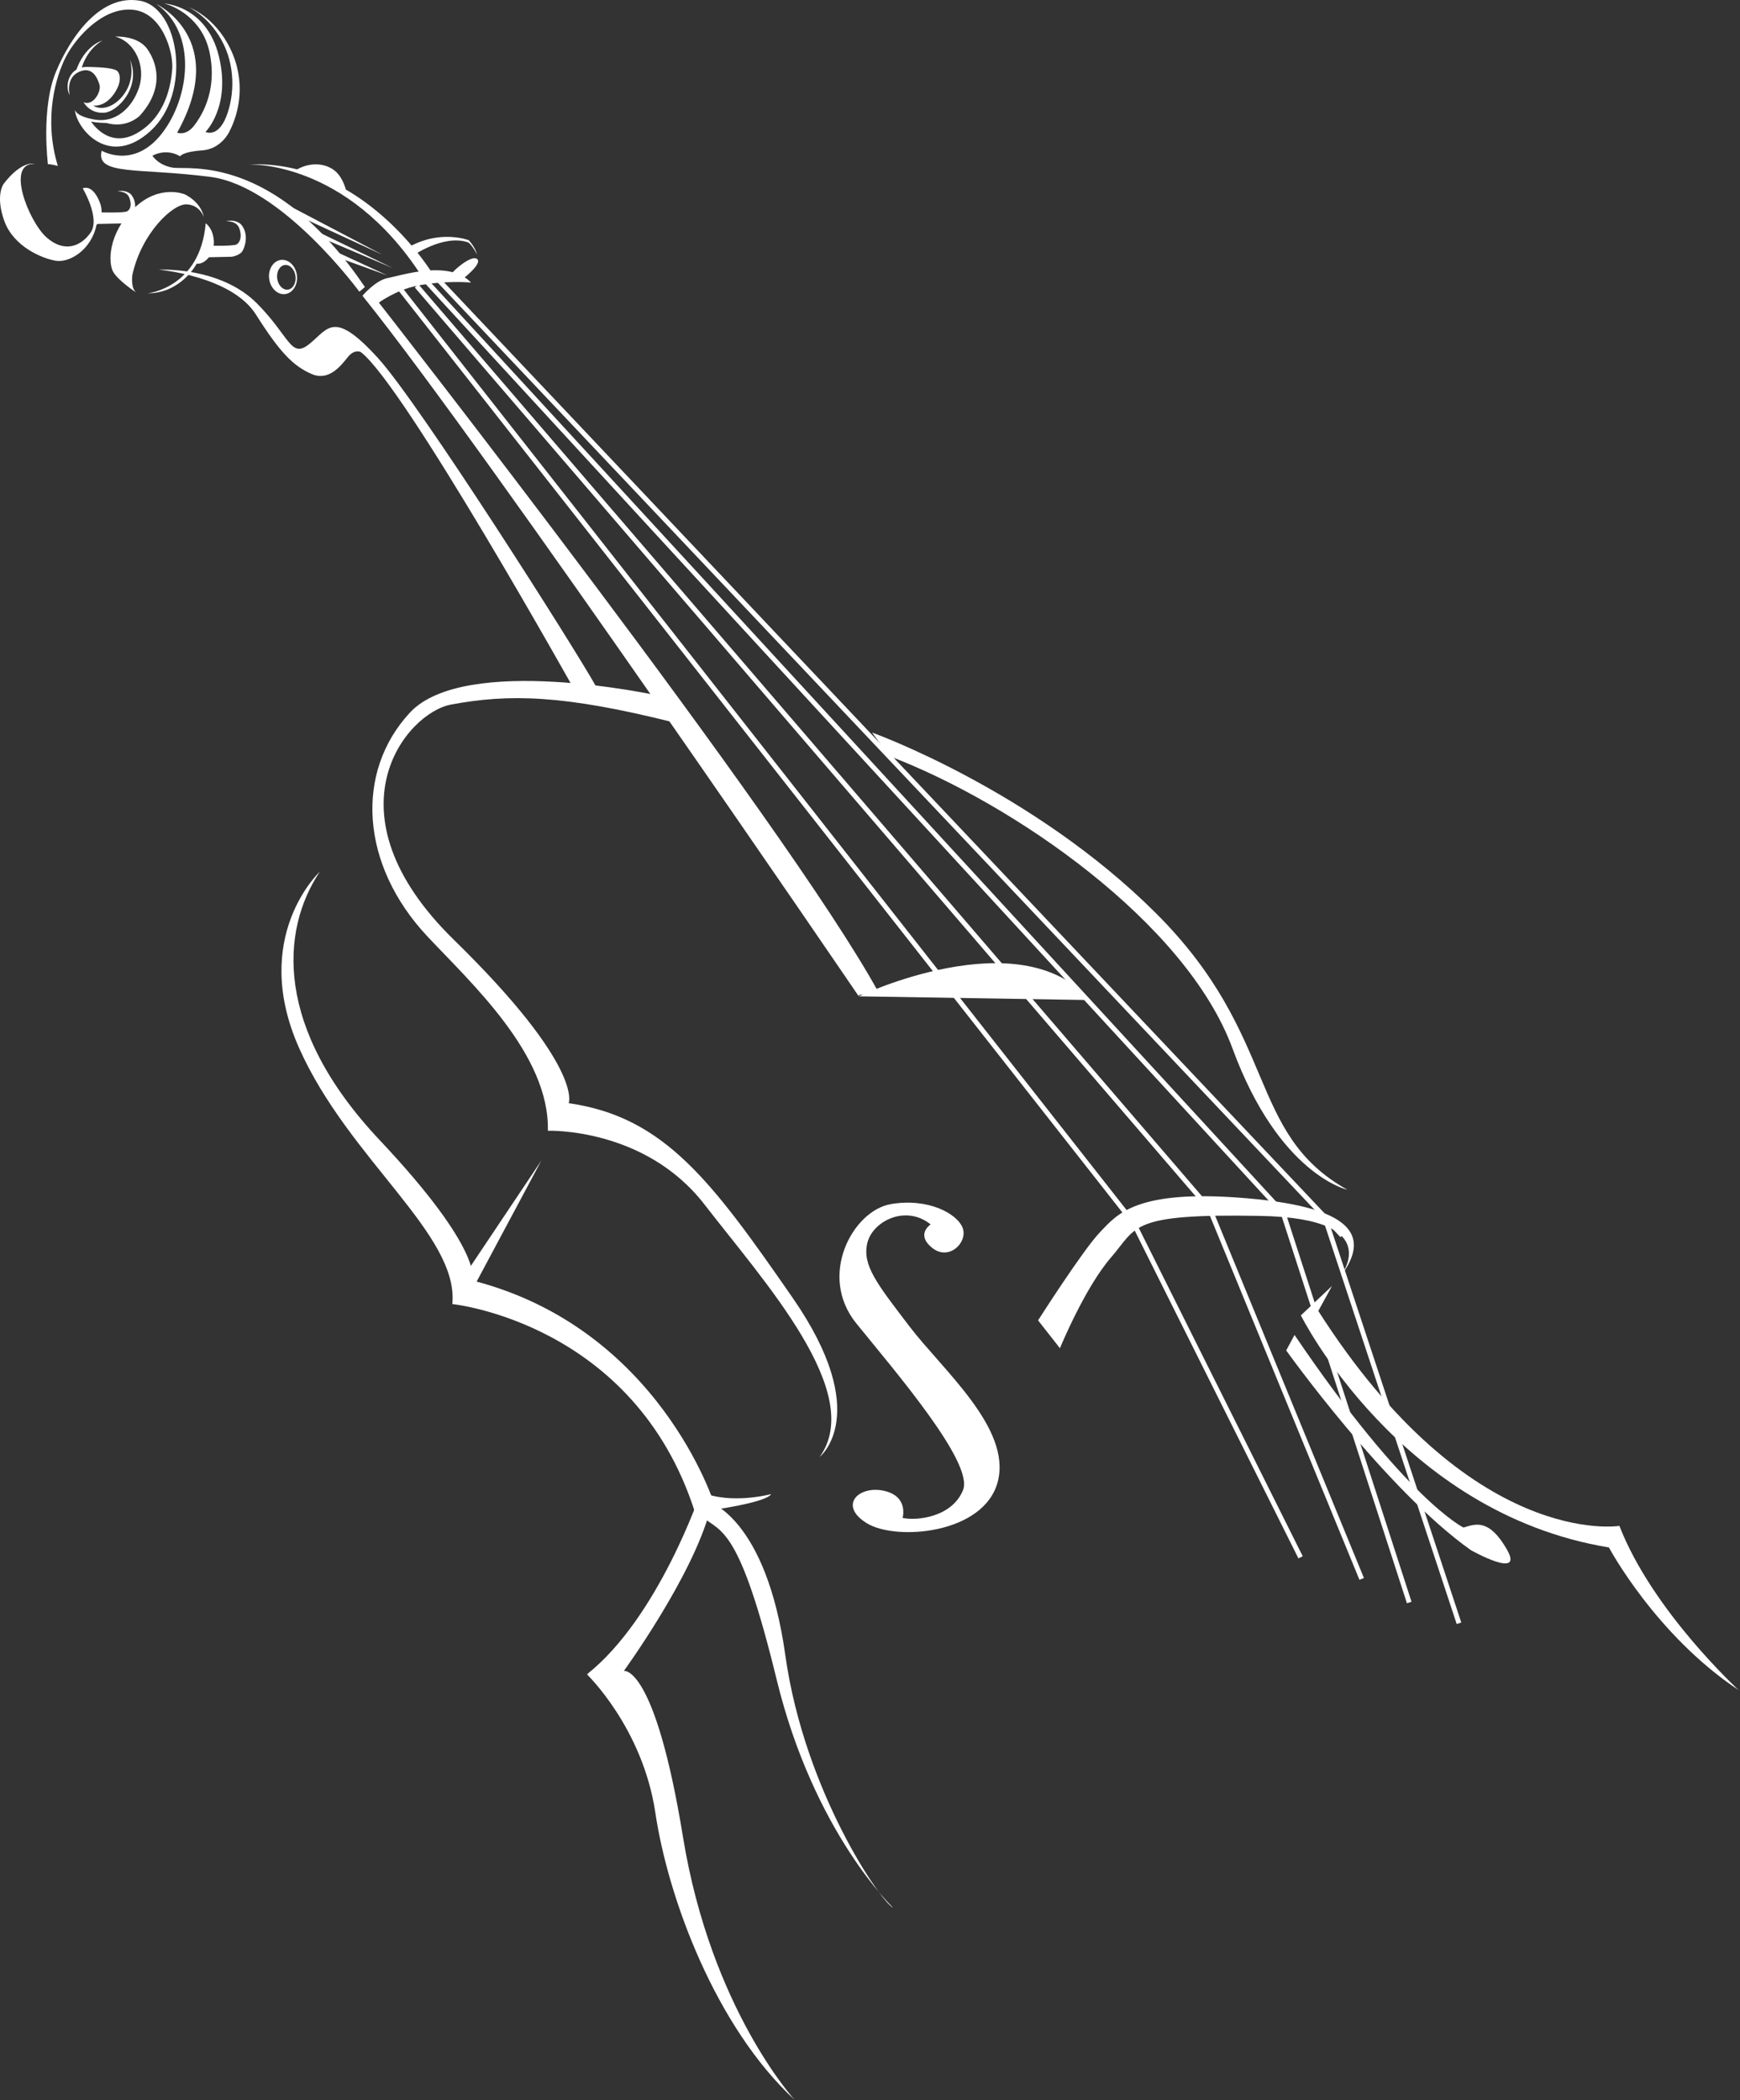 <svg width="430" height="519" viewBox="0 0 430 519" fill="none" xmlns="http://www.w3.org/2000/svg">
<rect x="0" y="0" width="430" height="519" fill="#333333" stroke="none"/>
<path d="M217.115 245.238C217.745 246.383 211.703 245.185 212.224 246.201C212.224 246.201 120.672 111.717 89.573 73.081C89.573 73.081 92.813 69.248 95.839 68.701C98.87 68.154 111.011 64.071 116.396 69.821C116.396 69.821 109.948 69.206 102.943 70.633C97.891 71.665 93.625 74.774 93.625 74.774C93.625 74.774 194.292 203.441 217.115 245.238Z" fill="white"/>
<path d="M147.271 169.587C149.87 174.274 142.724 171.258 142.464 171.383C142.464 171.383 99.886 95.123 89.157 86.998C89.157 86.998 87.63 86.175 85.974 88.222C84.308 90.264 81.329 94.347 76.922 92.383C72.511 90.415 69.266 87.253 63.245 77.722C57.219 68.186 39.245 66.644 39.245 66.644C39.245 66.644 54.407 65.774 63.547 75.019C71.761 83.326 71.818 88.732 76.49 84.967C81.157 81.201 82.448 76.462 93.396 88.462C103.698 99.758 142.214 160.456 147.271 169.587Z" fill="white"/>
<path d="M88.802 72.081C88.802 72.081 69.75 46.019 52.016 43.717C34.281 41.415 23.557 43.451 25.125 37.238C25.125 37.238 33.026 41.935 39.995 32.998C46.958 24.055 48.776 8.102 38.693 1.019C38.693 1.019 56.719 9.602 43.781 32.785C43.781 32.785 45.938 33.685 47.974 31.04C51.703 26.191 53.307 19.764 51.745 12.743C49.896 4.451 43 1.472 40.589 0.873C40.589 0.873 51.01 1.373 54.078 13.852C57.146 26.331 50.776 32.602 50.776 32.602C50.776 32.602 53.786 34.113 55.875 28.915C58.078 23.404 58.109 15.946 54.745 9.92C51.38 3.889 46.672 1.805 46.672 1.805C46.672 1.805 53.026 3.998 56.917 12.04C60.818 20.087 59.146 27.779 56.677 32.529C56.677 32.529 54.708 36.857 49.906 37.17C45.109 37.482 44.49 38.633 44.49 38.633C44.49 38.633 41.552 36.519 37.661 38.467C37.661 38.467 39.083 40.852 42.755 41.435C46.432 42.024 67.75 37.826 90.177 70.925L88.802 72.081Z" fill="white"/>
<path d="M106.89 67.624C106.89 67.624 89.838 39.264 61.27 40.639C61.27 40.639 85.536 39.316 104.244 68.29L106.89 67.624Z" fill="white"/>
<path d="M85.708 47.853C85.708 47.853 85.02 43.561 82.156 41.764C79.281 39.968 75.625 40.395 72.864 42.202C72.864 42.202 77.552 42.775 85.708 47.853Z" fill="white"/>
<path d="M70.385 65.483C71.63 65.327 72.818 66.556 73.031 68.238C73.24 69.92 72.401 71.41 71.151 71.566C69.896 71.722 68.713 70.488 68.5 68.806C68.292 67.124 69.135 65.634 70.385 65.483ZM66.516 68.879C66.812 71.207 68.583 72.905 70.474 72.67C72.37 72.431 73.667 70.347 73.375 68.019C73.078 65.686 71.307 63.993 69.417 64.228C67.521 64.462 66.224 66.551 66.516 68.879Z" fill="white"/>
<path d="M114.375 68.92C114.375 68.92 119.318 65.123 117.907 64.004C116.506 62.884 111.943 66.925 111.698 67.561L114.375 68.92Z" fill="white"/>
<path d="M117.896 62.868C117.896 62.868 117.427 61.04 115.828 59.352C115.828 59.352 108.583 56.535 100.552 61.321L101.901 63.264C101.901 63.264 109.547 57.852 115.583 59.863C115.583 59.863 116.276 59.915 117.896 62.868Z" fill="white"/>
<path d="M50.375 53.732C50.375 53.732 49.573 50.706 46.161 50.498C42.739 50.289 34.995 57.592 32.724 67.868C32.724 67.868 32.198 71.097 33.667 72.279C33.667 72.279 29.458 69.555 28.042 67.295C26.62 65.034 26.713 57.639 33.083 51.487C39.458 45.331 45.682 48.034 45.682 48.034C45.682 48.034 49.693 49.821 50.375 53.732Z" fill="white"/>
<path d="M36.453 72.493C36.453 72.493 49.458 71.196 50.833 55.181C50.833 55.181 52.682 56.358 52.854 59.639C53.021 62.925 50.401 65.493 48.62 65.134C48.62 65.134 44.859 72.451 36.453 72.493Z" fill="white"/>
<path d="M50.25 63.598L57.26 63.447C57.26 63.447 59.286 63.166 59.964 61.957C60.646 60.749 61.49 57.697 59.568 55.447C59.568 55.447 58.281 54.072 55.823 54.676C55.823 54.676 58.411 54.452 59.135 56.4C59.854 58.353 59.365 59.874 58.49 60.389C57.609 60.91 50.714 60.681 50.714 60.681L50.25 63.598Z" fill="white"/>
<path d="M23.964 55.342L30.276 55.207C30.276 55.207 32.094 54.957 32.709 53.863C33.318 52.78 34.078 50.035 32.344 48.009C32.344 48.009 31.193 46.769 28.98 47.311C28.98 47.311 31.313 47.113 31.959 48.863C32.61 50.623 32.23 51.738 31.438 52.207C30.651 52.67 24.443 52.467 24.443 52.467L23.964 55.342Z" fill="white"/>
<path d="M20.438 46.529C20.438 46.529 24.834 53.931 22.412 57.441C19.99 60.951 15.834 62.514 11.49 58.654C7.141 54.79 1.261 40.196 8.599 40.483C8.599 40.483 5.485 39.451 0.886 45.446C0.886 45.446 -1.224 48.259 1.068 54.613C3.36 60.972 10.479 63.915 13.839 64.441C17.193 64.967 22.594 61.738 23.844 55.587C23.844 55.587 26.094 53.41 24.589 49.826C23.089 46.238 21.381 46.196 20.438 46.529Z" fill="white"/>
<path d="M11.849 40.613C11.849 40.613 10.073 26.753 13.829 17.738C17.427 9.092 24.797 -1.538 34.594 0.186C44.401 1.92 47.448 23.04 37.203 32.358C26.948 41.68 18.901 31.837 18.5 27.118C18.5 27.118 18.693 28.8 23.594 29.581C28.49 30.363 32.662 26.769 34.365 21.608C36.068 16.441 33.464 10.404 28.474 9.035C28.474 9.035 33.948 8.712 36.349 12.05C38.756 15.394 40.776 21.691 34.542 28.597C34.542 28.597 31.375 31.842 26.297 30.389C26.297 30.389 23.521 30.342 22.506 30.019C22.506 30.019 26.719 36.962 33.839 32.91C40.948 28.852 42.282 20.998 42.568 16.946C42.855 12.899 40.115 3.071 32.771 2.404C25.433 1.738 18.776 9.243 16.308 13.998C13.844 18.748 10.693 29.16 14.292 41.003C14.292 41.003 12.183 40.436 11.849 40.613Z" fill="white"/>
<path d="M17.235 23.55C17.235 23.55 16.104 19.331 19.5 17.769C22.896 16.212 24.136 19.42 24.599 20.993C25.063 22.566 23.089 26.259 20.672 25.279C20.672 25.279 22.094 28.045 25.636 27.868C29.177 27.696 34.974 21.368 32.109 14.701C32.109 14.701 33.422 18.602 31.198 22.425C28.969 26.248 25.188 27.561 23.021 26.071C23.021 26.071 25.75 26.607 28.104 23.29C30.469 19.967 29.552 17.701 28.662 17.337C27.771 16.967 26.25 16.607 21.573 16.54C16.891 16.477 15.938 21.295 17.235 23.55Z" fill="white"/>
<path d="M20.057 17.232C20.057 17.232 21.057 12.545 25.24 10.045C25.24 10.045 20.87 11.196 18.719 17.675L20.057 17.232Z" fill="white"/>
<path d="M95.662 68.03L83.974 63.796L82.344 61.879L95.662 68.03Z" fill="white"/>
<path d="M79.865 58.962L97.073 66.243L78.406 57.207L79.865 58.962Z" fill="white"/>
<path d="M72.005 51.134L94.583 62.988L73.807 53.389L72.005 51.134Z" fill="white"/>
<path d="M162.599 171.873C162.599 171.873 114.849 161.42 101.255 176.139C87.656 190.858 89.057 213.738 105.63 231.405C116.396 242.884 135.849 260.597 135.39 279.415C135.39 279.415 159.375 278.561 174.109 297.655C188.849 316.743 213.953 344.212 202.562 360.019C202.562 360.019 215.849 349.504 195.906 320.733C175.969 291.962 164.213 275.962 140.542 272.608C140.542 272.608 144.333 263.675 112.161 232.227C79.995 200.774 100.307 176.181 111.463 174.102C125.776 171.441 139.156 171.623 166.917 178.618L162.599 171.873Z" fill="white"/>
<path d="M79.026 215.41C79.026 215.41 61.667 231.54 73.948 259.046C86.229 286.551 113.49 305.129 111.776 322.243C111.776 322.243 156.745 326.806 171.719 373.613L176.589 371.827C176.589 371.827 162.953 328.165 116.714 316.41C116.714 316.41 119.88 309.374 93.802 281.702C67.724 254.02 69.328 229.967 79.026 215.41Z" fill="white"/>
<path d="M115.865 320.295L133.776 286.79L113.828 316.592L115.865 320.295Z" fill="white"/>
<mask id="mask0_2204_2326" style="mask-type:luminance" maskUnits="userSpaceOnUse" x="144" y="368" width="53" height="151">
<path d="M144.761 368.061H196.797V518.962H144.761V368.061Z" fill="white"/>
</mask>
<g mask="url(#mask0_2204_2326)">
<path d="M190.589 369.196C190.589 369.196 180.636 371.899 173.214 368.649C173.214 368.649 162.751 399.717 145.037 413.738C145.037 413.738 158.824 426.925 161.954 447.946C165.079 468.972 176.818 500.832 196.443 518.962C196.443 518.962 175.725 496.524 168.782 453.92C161.839 411.311 154.173 412.889 154.173 412.889C154.173 412.889 171.037 389.733 175.469 373.207C175.469 373.207 189.298 371.358 190.589 369.196Z" fill="white"/>
</g>
<path d="M175.114 371.098C175.114 371.098 189.312 375.02 194.073 409.014C198.833 443.004 218.057 470.405 220.687 471.389C220.687 471.389 201.146 452.868 191.937 415.051C182.724 377.238 178.328 378.717 173.489 374.811L175.114 371.098Z" fill="white"/>
<path d="M229.99 302.566C229.99 302.566 226.203 304.994 230.349 308.343C234.5 311.691 239.182 307.02 237.922 303.488C236.662 299.957 229.406 295.931 220.104 297.551C210.797 299.181 202.011 315.15 211.615 327.02C221.224 338.884 240.688 361.457 237.995 368.191C235.302 374.921 226.552 375.853 223.057 375.087C223.057 375.087 224.636 369.738 218.422 368.379C212.214 367.02 207.057 371.994 214.229 376.41C221.396 380.827 243.333 379.119 246.61 366.004C249.886 352.889 233.073 338.634 224.849 327.884C216.63 317.134 213.125 312.707 214.313 307.27C215.505 301.837 223.766 297.54 229.99 302.566Z" fill="white"/>
<path d="M212.224 246.202C212.224 246.202 252.088 227.165 269.385 247.124L212.224 246.202Z" fill="white"/>
<path d="M332.135 304.894L107.323 67.212L106.458 68.03L331.265 305.717L332.135 304.894Z" fill="white"/>
<path d="M215.511 181.02C215.511 181.02 255.125 195.181 285.677 225.671C316.224 256.155 307.953 279.973 332.953 293.988C332.953 293.988 316.073 290.296 304.589 259.098C293.115 227.91 250.157 198.368 219.735 186.827L215.511 181.02Z" fill="white"/>
<path d="M330.76 316.087C330.76 316.087 343.818 301.046 311.401 300.457C278.984 299.868 281.109 303.186 274.583 310.702C268.052 318.223 261.938 333.155 261.938 333.155L256.531 326.275C256.531 326.275 267.682 308.785 271.891 304.421C276.104 300.051 280.74 293.743 308.286 296.113C335.839 298.483 338.62 306.212 330.76 316.087Z" fill="white"/>
<path d="M321.938 384.555L280.62 301.826L99.261 70.889L98.323 71.623L279.615 302.472L320.875 385.087V385.092L321.938 384.555Z" fill="white"/>
<path d="M337.063 389.936L335.958 390.389L298.443 299.066L102.5 71.024L103.396 70.243L299.479 298.436L337.063 389.936Z" fill="white"/>
<path d="M348.823 395.805L317.599 299.357L104.683 67.889L103.808 68.691L316.542 299.967L347.688 396.17L348.823 395.805Z" fill="white"/>
<path d="M361.119 400.936L328.573 302.482L327.442 302.852L359.989 401.305L361.119 400.936Z" fill="white"/>
<path d="M317.854 333.702C317.854 333.702 342.37 368.056 363.495 383.056C363.495 383.056 376.802 390.546 372.381 382.863C367.964 375.181 364.604 376.582 361.662 377.467C361.662 377.467 347.584 370.723 319.912 329.879L317.854 333.702Z" fill="white"/>
<mask id="mask1_2204_2326" style="mask-type:luminance" maskUnits="userSpaceOnUse" x="320" y="316" width="110" height="103">
<path d="M320.745 316.967H429.745V418.149H320.745V316.967Z" fill="white"/>
</mask>
<g mask="url(#mask1_2204_2326)">
<path d="M429.745 417.696C429.745 417.696 408.391 398.17 400.198 377.056C400.198 377.056 363.495 383.056 325.787 323.946L329.172 317.774L321.479 325.04C321.479 325.04 345.771 373.884 397.604 382.384C397.604 382.384 409.136 404.03 429.745 417.696Z" fill="white"/>
</g>
</svg>
